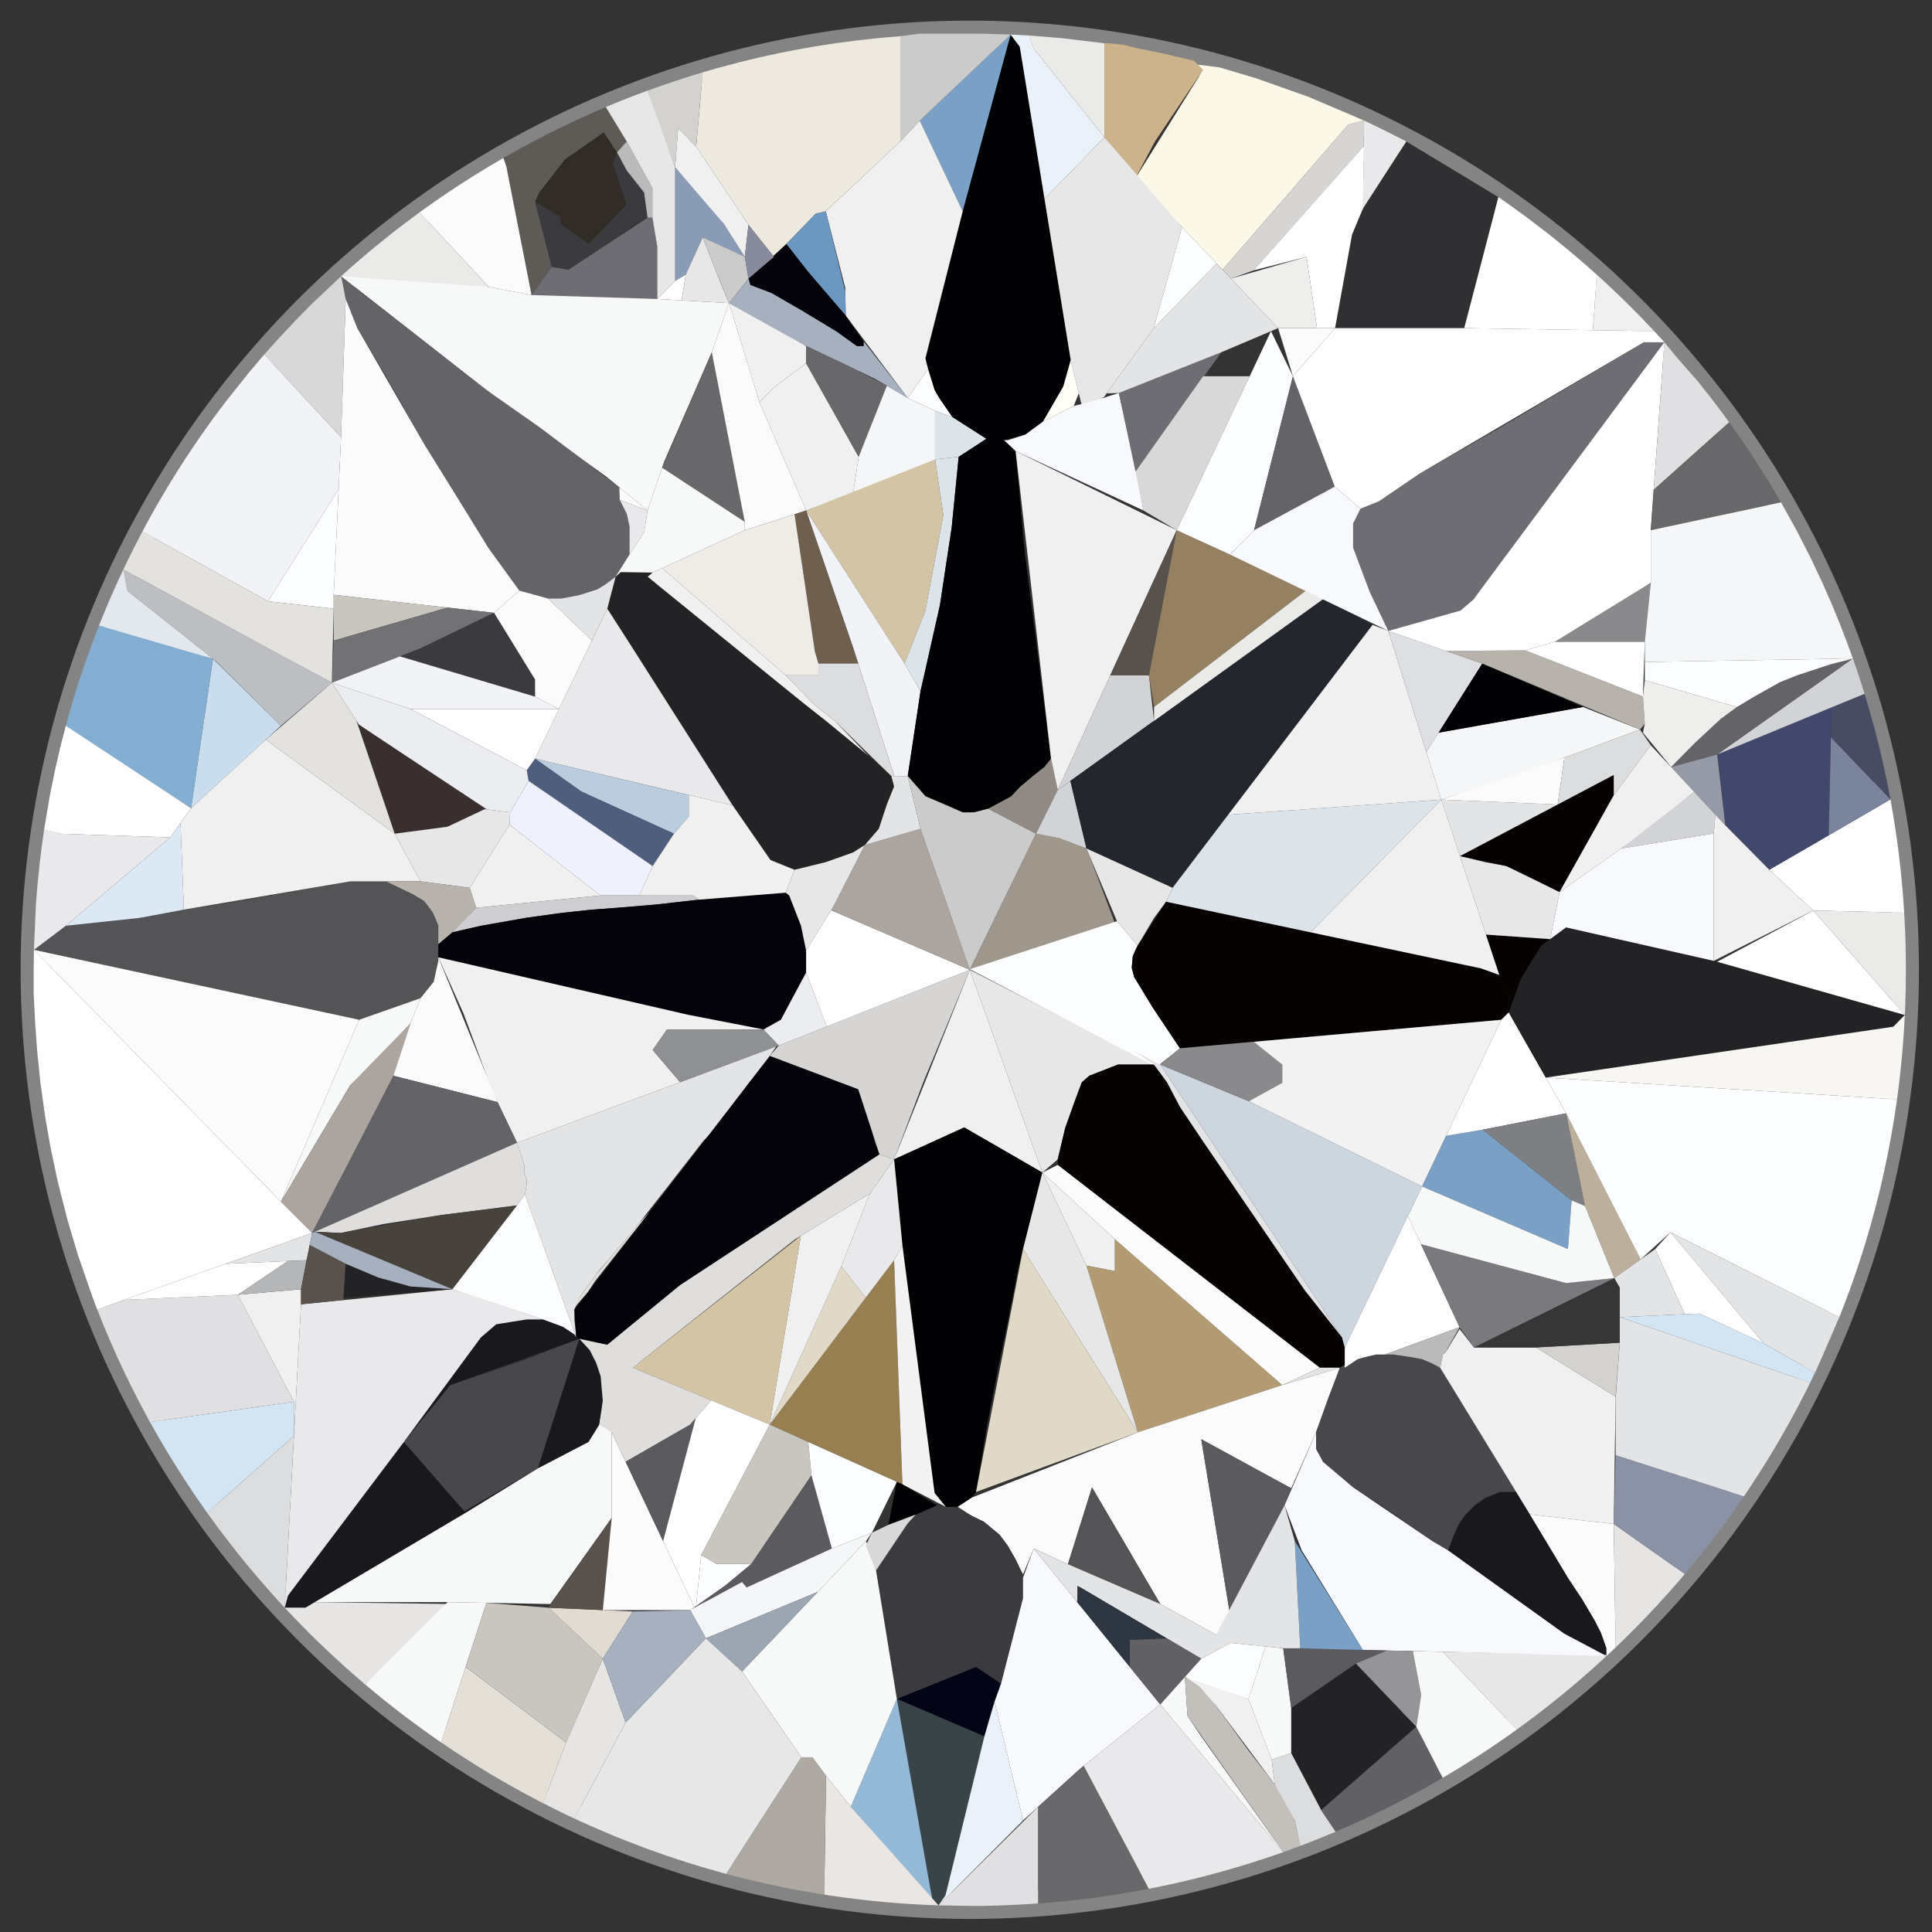 <svg id="Layer_2" data-name="Layer 2" xmlns="http://www.w3.org/2000/svg" viewBox="0 0 74 74"><rect x="0" y="0" width="74" height="74" fill="#333333" stroke="none"/><title>hatch_brilliance_round_diamond_m</title><circle cx="37.145" cy="37.145" r="35.855" style="fill:none;stroke:#848484;stroke-miterlimit:10"/><polygon points="53.175 24.165 55.941 23.385 56.438 22.959 57.36 21.753 60.268 17.852 63.749 13.108 63.389 13.108 62.963 13.108 57.36 16.434 54.381 18.136 52.82 19.2 52.111 19.483 51.827 20.051 51.827 20.973 52.466 22.675 53.175 24.165" style="fill:#6d6d73"/><polygon points="53.863 5.418 52.2 7.993 51.827 8.738 51.402 11.238 51.136 12.568 56.083 12.568 57.392 7.55 53.863 5.418" style="fill:#303033"/><polygon points="35.443 13.791 38.475 1.716 38.71 1.324 39.06 1.787 41.011 13.791 40.727 14.802 40.372 15.511 39.947 16.15 39.273 16.646 38.457 16.859 37.854 16.859 37.003 16.327 36.471 15.972 36.046 15.37 35.797 14.944 35.62 14.376 35.443 13.791" style="fill:#010003"/><polygon points="42.301 1.658 42.301 5.262 43.493 6.822 44.238 5.418 46.082 2.673 45.734 2.326 45.089 2.177 44.486 2.035 43.954 1.928 43.6 1.857 43.032 1.716 42.465 1.658 42.301 1.658" style="fill:#cdb38c"/><polygon points="45.887 2.478 46.082 2.673 43.493 6.822 46.827 10.334 51.65 4.766 52.237 4.612 50.122 3.711 48.113 2.999 46.707 2.58 45.887 2.478" style="fill:#fbf8e8"/><polygon points="42.301 5.262 45.274 8.698 44.191 12.568 42.301 15.192 41.755 15.547 41.436 15.547 41.011 13.791 40.006 7.61 42.301 5.262" style="fill:#e7e7e8"/><polygon points="38.71 1.324 39.06 1.787 40.006 7.61 42.301 5.262 39.592 1.857 39.419 1.361 38.71 1.324" style="fill:#eaf1f8"/><polygon points="39.419 1.361 40.692 1.464 42.301 1.658 42.301 5.262 39.892 2.234 39.592 1.857 39.419 1.361" style="fill:#eaeae8"/><polygon points="38.71 1.324 35.23 4.624 36.873 8.094 38.71 1.324" style="fill:#7aa0c6"/><polygon points="35.23 4.624 38.71 1.324 37.677 1.29 36.436 1.29 35.23 1.29 34.484 1.387 34.484 5.418 35.23 4.624" style="fill:#cbcbcb"/><polygon points="35.23 4.624 34.484 5.418 31.63 8.094 32.375 11.025 32.393 12.089 34.769 15.245 35.547 14.136 35.443 13.72 36.873 8.094 35.23 4.624" style="fill:#f0f0f1"/><polygon points="34.484 5.418 31.63 8.094 31.24 8.188 29.644 9.837 28.669 8.613 26.665 5.617 26.916 2.77 27.48 2.608 28.368 2.372 29.108 2.194 29.863 2.03 30.46 1.912 31.163 1.787 31.987 1.658 32.85 1.545 33.721 1.451 34.484 1.387 34.484 5.418" style="fill:#ede9df"/><polygon points="26.916 2.77 26.269 2.969 25.413 3.254 24.803 3.471 25.229 4.709 25.86 6.406 25.973 4.907 26.665 5.617 26.916 2.77" style="fill:#d4d2cf"/><polygon points="25.86 6.406 25.86 10.759 26.266 10.52 26.916 9.091 28.075 9.642 28.527 9.837 27.729 8.582 26.916 7.61 25.86 6.406" style="fill:#8a9cb5"/><polygon points="25.86 6.406 25.973 4.907 26.665 5.617 28.669 8.613 28.527 9.837 27.729 8.582 25.86 6.406" style="fill:#f0f0f1"/><polygon points="30.12 9.346 31.24 8.188 31.63 8.094 32.378 11.185 32.393 12.089 30.947 10.405 30.12 9.346" style="fill:#6c97c1"/><polygon points="30.947 10.405 30.12 9.346 28.669 10.67 28.74 10.919 29.538 11.22 30.708 11.894 32.056 12.71 32.818 13.259 33.084 13.259 33.084 13.082 32.393 12.089 30.947 10.405" style="fill:#04030a"/><polygon points="23.127 5.067 21.638 6.104 20.654 7.372 20.494 7.727 21.452 8.312 21.505 8.817 22.542 9.346 24.005 7.833 23.473 6.264 23.633 5.838 23.127 5.067" style="fill:#312c25"/><polygon points="20.494 7.727 21.133 10.227 21.771 10.334 22.595 9.837 23.633 9.091 24.324 8.582 24.803 8.339 24.67 7.372 24.005 6.53 23.633 5.838 23.473 6.264 24.005 7.833 22.542 9.346 21.48 8.582 21.452 8.312 20.494 7.727" style="fill:#3b3b3f"/><polygon points="20.361 11.302 19.377 6.29 19.281 6.05 19.654 5.838 20.064 5.612 20.23 5.523 20.494 5.383 20.99 5.127 21.298 4.973 21.662 4.796 22.027 4.624 22.368 4.467 22.879 4.24 23.204 4.101 23.447 4.101 23.899 4.907 24.005 5.418 23.633 5.838 23.127 5.067 21.638 6.104 20.654 7.372 20.494 7.727 21.133 10.227 20.361 11.302" style="fill:#5e5a56"/><polygon points="24.803 8.339 24.67 7.372 24.005 6.53 23.633 5.838 24.005 5.418 24.989 7.206 24.989 8.339 24.803 8.339" style="fill:#bababb"/><polygon points="20.361 11.302 21.133 10.227 21.771 10.334 24.803 8.339 24.989 8.339 25.176 9.456 25.176 11.451 22.356 11.451 20.361 11.302" style="fill:#6d6d73"/><polygon points="23.204 4.101 23.508 3.974 23.703 3.895 23.891 3.819 24.044 3.759 24.21 3.694 24.399 3.622 24.803 3.471 25.86 6.406 25.86 10.759 25.176 11.451 25.176 9.456 24.989 8.339 24.989 7.206 24.005 5.418 23.204 4.101" style="fill:#e7e7e8"/><polygon points="19.281 6.05 18.758 6.358 18.063 6.784 17.408 7.206 16.848 7.584 16.355 7.929 16.067 8.137 18.721 10.99 20.361 11.302 19.4 6.406 19.281 6.05" style="fill:#fbfbfb"/><polygon points="16.067 8.137 15.605 8.479 15.273 8.732 14.934 8.996 14.606 9.259 14.271 9.533 13.972 9.784 13.742 9.98 13.505 10.186 13.299 10.369 13.166 10.488 13.063 10.581 13.561 10.99 18.721 10.99 16.067 8.137" style="fill:#eaeae8"/><polygon points="13.063 10.581 18.721 10.99 20.361 11.302 25.176 11.451 27.924 11.61 27.264 13.49 25.442 17.675 24.803 19.554 23.204 18.242 19.022 15.245 13.063 10.581" style="fill:#f7f8f8"/><polygon points="13.063 10.581 13.242 11.451 13.685 12.568 14.802 14.447 16.274 17.054 17.781 19.483 18.721 21.009 19.281 22.09 19.891 22.622 20.494 22.799 20.991 22.924 21.505 22.924 22.161 22.799 22.569 22.658 22.888 22.569 23.204 22.374 23.58 22.09 23.775 21.913 24.005 21.558 24.112 21.239 24.112 20.689 24.112 20.157 24.005 19.679 23.739 19.147 23.718 18.664 20.689 16.38 18.587 14.905 13.063 10.581" style="fill:#636368"/><polygon points="13.063 10.581 11.979 11.606 11.435 12.154 10.675 12.96 10.123 13.577 13.063 16.752 13.242 11.451 13.063 10.581" style="fill:#d8d8d8"/><polygon points="25.86 10.759 25.176 11.451 26.106 11.505 26.266 10.52 25.86 10.759" style="fill:#fff"/><polygon points="26.106 11.505 26.266 10.52 26.916 9.091 27.569 10.759 27.924 11.61 26.106 11.505" style="fill:#e7e7e8"/><polygon points="27.924 11.61 28.669 10.67 28.527 9.837 26.916 9.091 27.409 10.351 27.924 11.61" style="fill:#cbcbcb"/><polygon points="28.669 8.613 28.527 9.837 28.669 10.67 29.644 9.837 28.669 8.613" style="fill:#888b9c"/><polygon points="27.264 13.49 25.361 17.913 28.527 19.989 27.792 15.653 27.264 13.49" style="fill:#686769"/><polygon points="24.112 21.239 24.67 20.388 24.803 19.554 23.739 19.147 24.005 19.679 24.112 20.157 24.112 20.689 24.112 21.239" style="fill:#e9e9eb"/><polygon points="28.669 10.67 27.924 11.61 30.575 13.108 32.57 14.057 33.528 14.518 34.769 15.245 33.084 13.082 33.084 13.259 32.818 13.259 32.056 12.71 30.708 11.894 29.538 11.22 28.74 10.919 28.669 10.67" style="fill:#a6b0bf"/><polygon points="27.924 11.61 30.877 13.259 30.877 13.915 29.644 14.838 29.086 15.405 27.924 11.61" style="fill:#f0f0f1"/><polygon points="30.877 13.915 29.644 14.838 29.086 15.405 30.877 19.554 32.676 18.916 32.889 17.497 30.877 13.915" style="fill:#f0f0f1"/><polygon points="30.877 13.259 30.877 13.915 32.889 17.497 33.968 14.776 32.57 14.057 30.877 13.259" style="fill:#686769"/><polygon points="25.361 17.913 24.803 19.554 24.67 20.388 24.112 21.239 23.58 22.09 24.989 21.931 28.527 20.308 28.527 19.989 25.361 17.913" style="fill:#f7f8f8"/><polygon points="27.924 11.61 27.264 13.49 28.527 19.989 28.527 20.308 30.877 19.554 29.086 15.405 27.924 11.61" style="fill:#fbfbfb"/><polygon points="34.769 15.245 33.968 14.776 32.889 17.497 32.676 18.916 35.815 17.728 35.815 15.733 34.769 15.245" style="fill:#f4f6f7"/><polygon points="30.877 19.554 34.645 25.415 35.443 23.393 36.134 19.723 35.815 17.595 30.877 19.554" style="fill:#d2c4a5"/><polygon points="30.877 19.554 34.645 25.415 35.257 26.479 34.769 29.724 34.252 29.724 32.676 24.803 30.877 19.554" style="fill:#f2f3f6"/><polygon points="30.877 19.554 30.433 19.697 31.213 24.963 31.346 25.415 32.872 25.415 30.877 19.554" style="fill:#6f5f4f"/><polygon points="30.433 19.697 28.527 20.308 25.361 21.76 30.096 25.867 31.346 25.867 31.346 25.415 31.213 24.963 30.433 19.697" style="fill:#efece7"/><polygon points="25.361 21.76 24.989 21.931 24.803 22.09 26.346 23.42 29.4 25.867 31.652 27.623 33.262 28.953 31.985 27.623 31.213 27.011 30.096 25.867 25.361 21.76" style="fill:#f0f0f1"/><polygon points="24.803 22.09 24.989 21.931 23.775 21.913 23.58 22.09 23.26 23.314 24.112 24.639 27.596 30.176 29.511 32.942 30.433 33.315 31.63 33.022 32.676 32.65 33.262 32.277 33.661 31.745 33.968 30.814 34.246 30.123 34.139 29.724 33.262 28.953 24.803 22.09" style="fill:#232225"/><polygon points="34.252 29.724 34.139 29.724 31.985 27.623 31.213 27.011 30.096 25.867 31.346 25.867 31.346 25.415 32.872 25.415 34.252 29.724" style="fill:#dcddde"/><polygon points="23.26 23.314 20.494 29.059 28.061 30.847 24.112 24.639 23.26 23.314" style="fill:#e9e9eb"/><polygon points="20.494 29.059 22.267 30.318 25.814 31.932 26.381 31.275 26.381 30.45 20.494 29.059" style="fill:#baccdd"/><polygon points="20.494 29.059 20.175 29.502 20.246 29.91 23.934 32.481 24.998 33.173 25.814 31.932 22.267 30.318 20.494 29.059" style="fill:#505e7e"/><polygon points="34.645 25.415 35.257 26.479 36.001 23.181 36.453 20.193 36.719 17.497 35.815 17.595 36.134 19.723 35.443 23.393 34.645 25.415" style="fill:#dce4ea"/><polygon points="35.815 17.595 36.719 17.497 37.571 16.983 37.854 16.859 36.471 15.972 35.815 15.733 35.815 17.595" style="fill:#dce4ea"/><polygon points="35.547 14.136 34.769 15.245 35.815 15.733 36.471 15.972 35.973 15.245 35.797 14.944 35.547 14.136" style="fill:#fcfdfe"/><polygon points="37.854 16.752 36.719 17.497 36.453 20.193 36.001 23.181 35.257 26.479 34.769 29.724 35.443 30.495 35.815 30.655 36.312 30.847 36.873 31.116 37.305 31.116 37.854 30.974 38.395 30.735 38.741 30.495 39.06 30.15 39.565 29.724 40.006 29.378 40.257 29.059 39.246 21.133 38.9 17.276 38.608 16.859 38.342 16.846 37.854 16.752" style="fill:#010003"/><polygon points="23.58 22.09 23.26 23.314 22.672 24.536 20.991 22.924 21.505 22.924 22.161 22.799 22.888 22.569 23.204 22.374 23.58 22.09" style="fill:#e3e4e5"/><polygon points="13.242 11.451 13.063 16.752 12.781 22.782 18.925 23.473 19.891 22.622 18.721 21.009 17.781 19.483 16.274 17.054 13.685 12.568 13.242 11.451" style="fill:#fbfbfb"/><polygon points="23.739 19.147 24.803 19.554 23.718 18.664 23.739 19.147" style="fill:#fbfbfb"/><polygon points="13.063 16.752 10.123 13.577 9.55 14.25 8.644 15.387 8.415 15.69 8.147 16.053 7.849 16.468 7.65 16.752 7.339 17.209 7.076 17.607 6.836 17.98 6.62 18.326 6.34 18.786 6.068 19.25 5.806 19.711 5.62 20.05 5.454 20.359 10.263 23.03 12.97 18.737 13.063 16.752" style="fill:#f2f3f6"/><polygon points="10.263 23.03 12.781 23.314 12.781 22.782 12.97 18.737 10.263 23.03" style="fill:#fcfdfe"/><polygon points="12.781 22.782 12.781 23.314 12.781 24.536 17.14 23.272 12.781 22.782" style="fill:#c9c5bf"/><polygon points="12.781 24.536 12.71 26.151 16.097 24.839 18.925 23.473 17.14 23.272 12.781 24.536" style="fill:#727274"/><polygon points="10.263 23.03 5.454 20.359 5.299 20.655 5.109 21.025 4.959 21.327 4.82 21.613 4.725 21.812 10.635 25.034 12.71 26.151 12.781 23.314 10.263 23.03" style="fill:#e4e2df"/><polygon points="18.925 23.473 16.097 24.839 15.317 25.141 20.494 26.683 20.494 26.027 18.925 23.473" style="fill:#3b3b3f"/><polygon points="19.891 22.622 18.925 23.473 20.494 26.027 20.494 26.683 21.409 27.158 22.672 24.536 20.991 22.924 19.891 22.622" style="fill:#fbfbfb"/><polygon points="21.409 27.158 20.494 26.683 15.317 25.141 12.71 26.151 15.724 27.158 21.409 27.158" style="fill:#f2f3f6"/><polygon points="21.409 27.158 15.724 27.158 20.175 29.502 20.494 29.059 21.409 27.158" style="fill:#fff"/><polygon points="12.71 26.151 13.756 27.765 18.567 30.992 19.537 31.116 20.246 29.91 20.175 29.502 15.724 27.158 12.71 26.151" style="fill:#ebedf0"/><polygon points="12.71 26.151 4.725 21.812 4.872 22.622 8.241 25.3 10.759 27.8 12.71 26.151" style="fill:#bcbec2"/><polygon points="4.872 22.622 4.725 21.812 4.594 22.09 4.428 22.454 4.283 22.782 4.127 23.144 3.989 23.473 3.863 23.782 3.792 23.96 5.954 24.712 8.159 25.234 4.872 22.622" style="fill:#e3e8ee"/><polygon points="8.159 25.234 7.319 30.956 2.921 28.095 2.52 27.8 2.649 27.332 2.791 26.846 2.928 26.401 3.03 26.081 3.169 25.66 3.316 25.234 3.439 24.89 3.57 24.536 3.708 24.174 3.792 23.96 8.159 25.234" style="fill:#83add1"/><polygon points="8.159 25.234 7.319 30.956 10.759 27.8 8.159 25.234" style="fill:#c9ddee"/><polygon points="1.298 36.382 1.751 35.992 2.07 35.744 2.52 35.46 5.339 35.159 6.308 34.946 7.922 34.716 9.199 34.503 10.6 34.255 12.036 34.006 13.419 33.758 14.146 33.758 14.784 33.758 15.317 34.024 15.817 34.255 16.238 34.503 16.575 34.946 16.788 35.443 16.788 35.939 16.788 36.666 16.788 37.145 16.611 37.606 16.309 38.067 15.919 38.386 15.317 38.67 14.642 38.971 14.217 39.06 13.437 39.06 11.628 38.723 9.34 38.209 6.858 37.659 4.535 37.145 2.62 36.702 1.911 36.524 1.298 36.382" style="fill:#545457"/><polygon points="1.298 36.382 2.52 35.46 6.521 32.074 2.301 31.932 1.69 31.774 1.598 32.424 1.512 33.133 1.419 34.078 1.378 34.611 1.298 36.382" style="fill:#e9e9eb"/><polygon points="2.52 27.8 7.319 30.956 6.521 32.074 2.301 31.932 1.69 31.774 1.906 30.495 2.107 29.502 2.306 28.633 2.52 27.8" style="fill:#fff"/><polygon points="6.521 32.074 2.52 35.46 5.339 35.159 7.041 34.841 6.915 31.522 6.521 32.074" style="fill:#dce9f4"/><polygon points="6.915 31.522 7.041 34.841 13.419 33.758 14.784 33.758 16.105 33.758 15.121 31.932 10.181 28.33 7.319 30.956 6.915 31.522" style="fill:#f0f0f1"/><polygon points="10.181 28.33 15.121 31.932 13.654 27.608 12.71 26.151 10.181 28.33" style="fill:#e4e2df"/><polygon points="13.756 27.765 15.121 31.932 17.14 31.666 18.649 31.002 13.756 27.765" style="fill:#392f2f"/><polygon points="15.121 31.932 16.105 33.758 17.994 34.006 19.519 31.586 19.537 31.116 18.567 30.992 17.14 31.666 15.121 31.932" style="fill:#e7e7e8"/><polygon points="16.105 33.758 14.784 33.758 15.817 34.255 16.238 34.503 16.575 34.946 16.788 35.443 16.788 36.17 17.329 35.709 17.586 35.46 18.242 34.769 17.994 34.006 16.105 33.758" style="fill:#b7b2ac"/><polygon points="13.756 39.06 10.759 46.029 13.419 41.56 14.784 40.257 15.724 39.193 16.105 38.234 13.756 39.06" style="fill:#f7f8f8"/><polygon points="19.519 31.586 22.994 34.299 18.242 34.769 17.994 34.006 19.519 31.586" style="fill:#f0f0f1"/><polygon points="20.246 29.91 19.537 31.116 19.519 31.586 22.994 34.299 24.484 34.299 24.998 33.173 20.246 29.91" style="fill:#eff2fc"/><polygon points="17.329 35.709 18.42 35.46 20.175 35.15 21.532 34.964 22.672 34.841 23.659 34.769 25.122 34.645 26.772 34.459 26.559 34.299 24.484 34.299 22.994 34.299 21.409 34.456 18.242 34.769 17.329 35.709" style="fill:#ceced0"/><polygon points="26.772 34.459 25.122 34.645 23.659 34.769 22.672 34.841 21.532 34.964 20.175 35.15 18.42 35.46 17.329 35.709 16.788 36.17 16.788 36.666 17.059 37.145 17.595 37.358 18.366 37.571 19.085 37.73 20.175 37.916 21.409 38.103 22.463 38.234 24.404 38.528 26.381 38.874 28.181 39.22 29.245 39.432 29.91 39.06 30.336 38.234 30.602 37.757 30.877 37.251 30.877 36.945 30.877 36.409 30.681 35.46 30.442 34.841 30.229 34.299 30.096 34.192 28.181 34.299 26.772 34.459" style="fill:#04030a"/><polygon points="16.788 36.666 17.754 38.821 18.872 41.826 19.803 43.768 26.053 41.454 24.998 40.217 25.548 39.432 29.245 39.432 26.381 38.874 16.788 36.666" style="fill:#f0f0f1"/><polygon points="26.053 41.454 29.83 40.044 29.245 39.432 25.548 39.432 24.998 40.217 26.053 41.454" style="fill:#8f9093"/><polygon points="15.724 39.193 15.121 41.108 13.756 43.768 11.956 47.226 10.759 46.029 13.419 41.56 15.724 39.193" style="fill:#aba49f"/><polygon points="13.756 39.06 1.298 36.382 10.759 46.029 13.756 39.06" style="fill:#fbfbfb"/><polygon points="16.788 36.666 19.057 42.214 15.071 41.205 15.724 39.193 16.105 38.234 16.611 37.606 16.788 36.812 16.788 36.666" style="fill:#fbfbfb"/><polygon points="10.759 46.029 1.298 36.382 1.29 37.145 1.29 38.076 1.348 39.193 1.42 40.217 1.546 41.454 1.723 42.734 1.925 43.897 2.204 45.223 2.579 46.705 2.985 48.071 3.564 49.738 3.724 50.157 11.956 47.226 10.759 46.029" style="fill:#fff"/><polygon points="19.803 43.768 19.057 42.214 15.071 41.205 11.956 47.226 19.803 43.768" style="fill:#636368"/><polygon points="19.803 43.768 19.962 44.215 20.086 44.646 20.086 44.947 20.175 45.16 20.175 45.373 20.104 45.745 19.803 46.171 16.983 46.525 14.696 46.88 13.047 47.226 12.061 47.18 19.803 43.768" style="fill:#dfdedc"/><path d="M26.053,41.454l-6.251,2.314.16.448.124.43v.301l.089.213v.213l-.071.372,1.968,5.479-.071-.674v-.394l.213-.493.714-.975,1.255-1.463,1.454-1.853L26.91,43.738l.039-.05.466-.479.403-.55c.408-.532.887-1.206.887-1.206l.541-.514.239-.496.246-.362Z" style="fill:#e3e4e5"/><polygon points="29.485 40.443 30.433 40.709 31.652 41.205 32.872 41.72 33.262 42.731 33.505 43.768 33.687 44.215 26.053 49.221 23.26 51.508 22.672 51.508 22.072 51.225 22.001 50.157 28.704 41.454 29.485 40.443" style="fill:#04030a"/><polygon points="29.485 40.443 29.83 40.044 37.145 37.145 35.363 41.454 34.246 44.406 33.687 44.215 32.872 41.72 29.485 40.443" style="fill:#d6d5d3"/><polygon points="26.381 30.45 26.381 31.275 25.814 31.932 24.998 33.173 24.484 34.299 26.559 34.299 26.772 34.459 30.096 34.192 30.433 33.315 29.511 32.942 28.061 30.847 26.381 30.45" style="fill:#f0f0f1"/><polygon points="29.245 39.432 29.83 40.044 31.665 39.317 30.877 37.251 29.91 39.06 29.245 39.432" style="fill:#ebedf0"/><polygon points="30.433 33.315 30.096 34.192 30.229 34.299 30.681 35.46 30.877 36.409 31.949 34.68 33.128 32.363 32.676 32.65 31.63 33.022 30.433 33.315" style="fill:#e7e7e8"/><polygon points="30.877 37.251 31.665 39.317 37.145 37.145 31.835 34.864 30.877 36.409 30.877 37.251" style="fill:#fff"/><polygon points="31.835 34.864 37.145 37.145 35.257 31.745 33.128 32.363 31.835 34.864" style="fill:#aba49f"/><polygon points="33.128 32.363 35.257 31.745 34.769 29.724 34.139 29.724 34.246 30.123 33.968 30.814 33.661 31.745 33.128 32.363" style="fill:#e3e4e5"/><polygon points="35.257 31.745 37.145 37.145 39.681 31.932 37.854 30.974 37.305 31.116 36.873 31.116 35.443 30.495 34.769 29.724 35.257 31.745" style="fill:#cbcbcb"/><polygon points="37.145 37.145 42.704 35.363 41.88 33.177 41.614 32.499 40.576 32.105 39.681 31.932 37.145 37.145" style="fill:#9f978c"/><polygon points="37.145 37.145 34.246 44.406 36.932 43.183 39.925 44.912 37.145 37.145" style="fill:#f0f0f1"/><polygon points="37.145 37.145 39.925 44.912 40.514 44.406 40.798 43.21 41.153 42.214 41.436 41.454 41.72 41.205 42.819 40.776 44.202 40.776 37.145 37.145" style="fill:#e7e7e8"/><polygon points="37.145 37.122 44.301 40.869 45.195 40.153 44.144 38.577 43.442 37.424 43.348 37.066 43.388 36.628 43.496 36.363 43.577 36.216 42.782 35.283 37.145 37.122" style="fill:#fcfdfe"/><polygon points="36.932 43.183 34.246 44.406 34.769 49.806 35.257 54.31 35.797 57.183 36.223 57.715 36.684 57.715 37.225 57.36 37.384 57.147 37.819 54.523 38.209 52.501 38.635 50.449 39.025 48.458 39.344 47.226 39.681 45.976 39.925 44.912 36.932 43.183" style="fill:#010003"/><polygon points="41.436 41.454 41.153 42.214 40.798 43.21 40.514 44.406 40.514 44.619 44.805 47.997 47.226 49.833 48.423 50.737 49.513 51.615 50.551 52.386 50.896 52.386 51.322 52.386 51.508 52.386 51.508 52.067 51.508 51.615 51.402 51.225 49.966 49.407 48.636 47.465 47.465 45.763 46.641 44.539 45.843 43.369 45.204 42.411 44.699 41.454 44.202 40.776 43.343 40.776 42.819 40.776 41.72 41.205 41.436 41.454" style="fill:#060202"/><polygon points="43.356 40.217 44.202 40.776 44.699 41.454 45.204 42.411 46.115 43.768 49.236 48.342 49.966 49.407 51.402 51.225 44.442 40.776 43.356 40.217" style="fill:#e3e4e5"/><polygon points="44.442 40.776 51.402 51.225 51.508 51.615 54.47 45.444 47.838 42.181 44.442 40.776" style="fill:#cdd6de"/><polygon points="40.257 29.059 40.006 29.378 39.565 29.724 39.06 30.15 38.741 30.495 37.854 30.974 39.681 31.932 40.514 30.256 40.257 29.059" style="fill:#918a85"/><polygon points="38.9 17.276 40.257 29.059 40.514 30.256 45.071 20.308 38.9 17.276" style="fill:#f0f0f1"/><polygon points="42.525 25.867 40.514 30.256 44.202 27.614 44.007 25.867 42.525 25.867" style="fill:#d2d3d6"/><polygon points="39.681 31.932 40.576 32.105 41.614 32.499 40.997 29.91 40.514 30.256 39.681 31.932" style="fill:#d2d3d6"/><polygon points="40.997 29.91 41.614 32.499 44.912 34.006 52.572 23.934 50.71 22.924 40.997 29.91" style="fill:#24262e"/><polygon points="45.071 20.308 42.525 25.867 44.007 25.867 45.071 20.308" style="fill:#59514b"/><polygon points="45.071 20.308 44.007 25.867 44.202 27.08 50.019 22.622 47.379 21.363 45.071 20.308" style="fill:#958162"/><polygon points="44.202 27.08 44.202 27.614 50.71 22.924 50.019 22.622 44.202 27.08" style="fill:#eaeae8"/><polygon points="41.614 32.499 42.782 35.283 43.577 36.216 44.202 35.159 44.664 34.538 44.912 34.006 41.614 32.499" style="fill:#e7e7e8"/><polygon points="44.664 34.538 43.577 36.216 43.388 36.628 43.348 37.066 43.442 37.424 44.144 38.577 45.195 40.153 57.502 39.06 57.788 38.776 57.788 38.422 57.788 38.076 57.608 37.677 57.431 37.345 56.722 37.09 44.664 34.538" style="fill:#060202"/><polygon points="44.664 34.538 44.912 34.006 47.043 31.205 55.205 30.628 50.193 35.709 44.664 34.538" style="fill:#dce4ea"/><polygon points="53.175 24.165 52.572 23.934 47.043 31.205 55.205 30.628 53.175 24.165" style="fill:#f0f0f1"/><polygon points="55.205 30.628 50.193 35.709 56.722 37.09 57.431 37.345 55.205 30.628" style="fill:#f0f0f1"/><polygon points="44.442 40.776 47.838 42.181 48.848 41.72 49.114 41.478 49.114 40.776 48.636 40.337 48.023 39.902 45.195 40.153 44.442 40.776" style="fill:#8a8a8d"/><polygon points="47.838 42.181 54.47 45.444 57.502 39.06 48.023 39.902 49.114 40.776 49.114 41.478 47.838 42.181" style="fill:#f2f2f2"/><polygon points="39.925 44.912 41.614 48.476 42.704 48.689 42.704 47.465 39.925 44.912" style="fill:#f0f0f1"/><polygon points="41.614 48.476 43.582 54.86 49.114 53.051 42.704 47.465 42.704 48.689 41.614 48.476" style="fill:#b29a72"/><polygon points="49.114 53.051 42.704 47.465 39.925 44.912 40.514 44.619 50.551 52.386 49.114 53.051" style="fill:#fbfbfb"/><polygon points="39.925 44.912 39.184 47.842 43.582 54.86 41.614 48.476 39.925 44.912" style="fill:#e7e7e8"/><polygon points="39.184 47.842 37.384 57.147 43.582 54.86 39.184 47.842" style="fill:#e0d9c8"/><polygon points="36.684 57.715 37.085 57.998 37.677 58.282 38.28 58.779 38.599 59.204 38.883 59.701 39.184 60.304 39.592 59.311 40.904 59.913 41.826 56.97 44.442 61.438 47.146 62.928 47.146 62.041 46.011 55.126 49.456 57.005 50.409 54.86 50.87 53.565 51.322 52.386 49.114 53.051 43.582 54.86 37.225 57.36 36.684 57.715" style="fill:#fbfbfb"/><polygon points="41.826 56.97 40.904 59.913 44.442 61.438 41.826 56.97" style="fill:#545457"/><polygon points="46.011 55.126 47.146 62.041 47.146 62.928 49.456 57.005 46.011 55.126" style="fill:#5b5b5f"/><polygon points="54.47 45.444 60.055 47.842 60.197 45.976 56.793 43.269 55.391 43.505 54.47 45.444" style="fill:#7aa0c6"/><polygon points="57.502 39.06 55.391 43.505 56.793 43.269 59.984 42.642 57.788 38.776 57.502 39.06" style="fill:#fff"/><polygon points="57.788 38.776 59.207 41.273 64.329 40.603 72.521 39.326 72.959 38.878 72.681 38.581 70.234 37.863 66.856 37.118 64.089 36.4 61.35 35.709 59.984 35.522 59.036 36.216 58.264 37.464 57.788 38.776" style="fill:#232225"/><polygon points="56.793 43.269 60.197 45.976 60.711 46.195 59.984 42.642 56.793 43.269" style="fill:#7e7f83"/><polygon points="60.711 46.195 61.829 48.955 62.839 48.237 59.984 42.642 60.711 46.195" style="fill:#bcaf9b"/><polygon points="59.207 41.273 59.984 42.642 62.839 48.237 63.983 47.199 70.451 50.449 70.67 49.886 70.816 49.495 70.949 49.128 71.114 48.651 71.246 48.252 71.352 47.921 71.473 47.53 71.614 47.049 71.698 46.754 71.848 46.195 71.949 45.798 72.052 45.371 72.13 45.032 72.227 44.583 72.288 44.291 72.365 43.895 72.438 43.505 72.479 43.269 72.534 42.94 72.581 42.642 72.649 42.184 72.659 42.109 59.207 41.273" style="fill:#fcfdfe"/><polygon points="72.659 42.109 72.7 41.806 72.733 41.545 72.765 41.273 72.801 40.941 72.834 40.618 72.869 40.228 72.895 39.911 72.927 39.451 72.944 39.166 72.959 38.878 72.521 39.326 59.207 41.273 72.659 42.109" style="fill:#f7f6f3"/><polygon points="65.771 36.837 69.453 34.875 72.959 38.878 65.771 36.837" style="fill:#fff"/><polygon points="72.959 38.878 72.969 38.648 72.979 38.398 72.986 38.142 72.993 37.87 73 37.145 72.995 36.56 72.986 36.121 72.973 35.729 72.951 35.263 72.934 34.957 69.453 34.875 72.959 38.878" style="fill:#eaeae8"/><polygon points="69.453 34.875 72.934 34.957 72.919 34.724 72.905 34.517 72.892 34.338 72.881 34.198 72.865 34.012 72.851 33.86 72.83 33.627 72.817 33.501 72.795 33.288 72.771 33.074 72.748 32.868 72.72 32.643 72.7 32.482 72.67 32.258 72.649 32.105 72.627 31.951 72.598 31.758 72.572 31.591 72.547 31.433 72.508 31.193 72.486 31.062 72.461 30.92 72.428 30.731 72.408 30.622 67.767 33.315 69.453 34.875" style="fill:#fff"/><polygon points="65.771 28.899 66.083 31.612 67.767 33.315 70.045 31.993 70.154 27.08 65.771 28.899" style="fill:#42486b"/><polygon points="70.045 31.993 72.408 30.622 70.128 28.234 70.045 31.993" style="fill:#7a849c"/><polygon points="70.154 27.08 70.128 28.234 72.408 30.622 72.362 30.376 72.3 30.058 72.234 29.736 72.149 29.346 72.062 28.964 71.985 28.638 71.9 28.297 71.826 28.009 71.724 27.632 71.67 27.436 71.583 27.133 71.543 26.996 71.495 26.834 71.416 26.573 70.154 27.08" style="fill:#474c63"/><polygon points="71.416 26.573 71.354 26.376 71.268 26.105 71.206 25.915 71.14 25.716 71.064 25.493 70.97 25.222 65.771 28.899 71.416 26.573" style="fill:#d2d3d6"/><polygon points="65.771 28.899 64.01 29.378 65.659 27.702 65.911 27.53 66.257 27.25 66.829 26.891 67.521 26.492 68.172 26.133 68.997 25.801 69.453 25.668 70.128 25.442 70.97 25.222 65.771 28.899" style="fill:#636368"/><polygon points="64.01 29.378 66.083 31.612 65.771 28.899 64.01 29.378" style="fill:#959aa6"/><polygon points="57.788 38.776 57.788 38.076 57.431 37.345 56.918 35.797 59.373 35.97 59.036 36.216 58.264 37.464 57.788 38.776" style="fill:#060202"/><polygon points="55.921 32.789 56.918 33.031 57.688 33.168 58.752 33.634 59.373 33.987 59.736 34.166 59.373 35.97 56.918 35.797 55.921 32.789" style="fill:#e7e7e8"/><polygon points="55.921 32.789 61.811 29.68 61.811 30.46 59.736 34.166 57.688 33.168 55.921 32.789" style="fill:#060202"/><polygon points="53.175 24.165 54.633 28.806 56.775 25.415 53.175 24.165" style="fill:#dddfe2"/><polygon points="55.205 30.628 55.921 32.789 59.663 30.814 55.205 30.628" style="fill:#e3e4e5"/><polygon points="54.633 28.806 55.205 30.628 58.145 29.68 62.813 27.942 60.632 27.08 55.103 28.062 54.633 28.806" style="fill:#f4f6f7"/><polygon points="55.205 30.628 59.663 30.814 59.919 29.019 55.205 30.628" style="fill:#fbfbfb"/><polygon points="59.663 30.814 61.811 29.68 61.811 30.46 63.229 28.545 62.813 27.942 59.919 29.019 59.663 30.814" style="fill:#dcddde"/><polygon points="56.775 25.415 55.103 28.062 60.632 27.08 56.775 25.415" style="fill:#010003"/><polygon points="56.775 25.415 62.813 27.942 62.999 27.729 62.928 26.678 58.424 24.91 55.389 24.934 56.775 25.415" style="fill:#b7b2ac"/><polygon points="53.175 24.165 55.389 24.934 58.424 24.91 59.663 24.549 62.999 22.485 63.229 22.321 63.229 20.308 63.749 13.108 56.438 22.959 55.941 23.385 53.175 24.165" style="fill:#fff"/><polygon points="63.229 22.321 59.547 24.583 62.999 24.583 63.229 22.321" style="fill:#8a8a8d"/><polygon points="62.999 24.583 59.547 24.583 58.424 24.91 62.928 26.678 62.999 24.583" style="fill:#fff"/><polygon points="63.749 13.108 63.341 18.761 66.231 16.175 65.771 15.552 65.537 15.245 65.046 14.624 64.222 13.685 63.749 13.108" style="fill:#e0e0e2"/><polygon points="66.231 16.175 63.341 18.761 63.229 20.308 68.217 19.242 67.962 18.808 67.767 18.484 67.49 18.038 67.206 17.595 66.995 17.276 66.713 16.859 66.231 16.175" style="fill:#686769"/><polygon points="68.217 19.242 63.229 20.308 63.229 22.321 62.999 24.583 62.999 25.356 70.97 25.222 70.737 24.583 70.487 23.934 70.154 23.122 69.801 22.321 69.365 21.396 68.809 20.308 68.217 19.242" style="fill:#f4f6f7"/><polygon points="70.97 25.222 62.999 25.356 62.999 26.053 66.528 27.08 67.198 26.678 68.172 26.133 68.832 25.867 70.128 25.442 70.97 25.222" style="fill:#fcfdfe"/><polygon points="66.528 27.08 62.999 26.053 62.928 26.678 62.999 27.729 62.928 28.062 64.01 29.378 64.908 28.465 65.911 27.53 66.528 27.08" style="fill:#eeeeec"/><polygon points="63.229 28.545 61.811 30.46 59.736 34.166 62.813 31.993 64.894 30.331 63.229 28.545" style="fill:#f0f0f1"/><polygon points="64.894 30.331 62.096 32.499 65.641 31.923 65.704 31.205 64.894 30.331" style="fill:#d2d3d6"/><polygon points="65.641 31.923 62.096 32.499 59.736 34.166 59.373 35.97 59.984 35.522 65.641 36.803 65.641 31.923" style="fill:#f8f9fc"/><polygon points="65.704 31.205 65.641 31.923 65.641 36.803 69.453 34.875 67.767 33.315 66.083 31.612 65.704 31.205" style="fill:#f0f0f1"/><polyline points="70.451 50.449 63.983 47.199 67.547 51.455 69.519 52.574 69.634 52.332" style="fill:#e3e4e5"/><polygon points="49.114 53.051 51.322 52.386 50.551 52.386 49.114 53.051" style="fill:#e3e4e5"/><polygon points="51.322 52.386 50.409 54.86 50.409 55.498 50.675 55.995 51.03 56.331 51.827 56.97 52.998 57.715 54.86 59.027 55.463 59.382 55.675 58.832 55.888 58.353 56.119 58.034 56.491 57.657 56.881 57.378 57.129 57.289 57.449 57.147 57.75 57.147 58.087 57.147 55.161 52.386 54.842 52.218 54.47 52.058 53.973 51.969 53.37 51.881 53.051 51.881 52.696 51.881 52.253 51.987 52.005 52.058 51.544 52.253 51.322 52.386" style="fill:#48484c"/><polygon points="55.463 59.382 58.087 61.279 59.913 62.573 61.031 63.247 61.532 63.429 61.532 63.123 61.314 62.52 61.066 62.041 60.605 61.261 60.144 60.587 59.63 59.683 59.346 59.204 58.849 58.424 58.424 57.715 58.087 57.147 57.449 57.147 56.881 57.378 56.491 57.657 56.119 58.034 55.849 58.44 55.675 58.832 55.463 59.382" style="fill:#19191d"/><polygon points="53.924 46.581 51.508 51.615 51.508 52.386 52.005 52.058 52.253 51.987 52.696 51.881 53.051 51.881 55.906 50.834 53.924 46.581" style="fill:#fff"/><polygon points="53.051 51.881 53.37 51.881 53.973 51.969 54.47 52.058 54.842 52.218 55.161 52.386 55.268 51.881 55.374 51.792 55.463 51.615 55.906 50.834 53.051 51.881" style="fill:#bababb"/><polygon points="55.161 52.386 58.598 58.004 61.811 58.371 61.882 53.494 58.832 51.61 56.456 51.61 55.906 50.905 55.374 51.792 55.268 51.881 55.161 52.386" style="fill:#f0f0f1"/><polygon points="58.598 58.004 60.051 60.424 60.605 61.261 61.066 62.041 61.314 62.52 61.532 63.123 61.532 63.429 61.723 63.251 61.882 63.1 61.811 58.371 58.598 58.004" style="fill:#fbfbfb"/><polygon points="61.811 58.371 61.882 63.1 62.008 62.979 62.13 62.861 62.265 62.73 62.365 62.631 62.485 62.512 62.617 62.379 62.703 62.292 62.841 62.151 62.913 62.077 63.044 61.941 63.173 61.806 63.257 61.716 63.392 61.572 63.513 61.442 63.596 61.352 63.723 61.212 63.824 61.1 63.905 61.01 63.999 60.903 64.104 60.784 64.235 60.634 64.33 60.524 64.433 60.404 64.532 60.288 61.811 58.371" style="fill:#e6e5e4"/><polygon points="61.811 58.371 64.532 60.288 64.616 60.188 64.689 60.101 64.772 60.001 64.872 59.879 64.986 59.74 65.062 59.646 65.167 59.516 65.241 59.423 65.371 59.258 65.471 59.13 65.583 58.985 65.675 58.865 65.771 58.738 65.851 58.631 65.958 58.489 66.045 58.371 66.155 58.221 66.231 58.116 66.311 58.004 66.409 57.867 66.515 57.717 66.635 57.545 66.721 57.42 66.794 57.314 61.882 55.737 61.811 58.371" style="fill:#8b92a6"/><polygon points="61.882 55.737 61.88 53.61 62.041 51.429 62.041 50.449 69.333 52.959 69.147 53.332 68.902 53.806 68.744 54.103 68.541 54.475 68.325 54.86 68.058 55.321 67.809 55.737 67.655 55.988 67.321 56.517 67.025 56.97 66.794 57.314 61.882 55.737" style="fill:#e3e4e5"/><polygon points="62.041 50.449 69.333 52.959 69.45 52.718 69.519 52.574 67.547 51.455 65.1 50.311 62.041 50.449" style="fill:#d3e4f3"/><polygon points="63.983 47.199 63.398 47.842 64.532 50.337 65.1 50.311 67.547 51.455 63.983 47.199" style="fill:#fff"/><polygon points="63.398 47.842 61.829 48.955 62.041 49.327 62.041 50.449 64.532 50.337 63.398 47.842" style="fill:#e3e4e5"/><polygon points="58.832 51.61 61.882 53.494 62.041 51.429 58.832 51.61" style="fill:#d4d2cf"/><polygon points="56.456 51.61 58.832 51.61 62.041 51.429 62.041 49.327 61.829 48.955 56.456 51.61" style="fill:#373636"/><polygon points="55.906 50.834 56.456 51.61 61.829 48.955 59.984 49.145 54.425 47.656 55.906 50.834" style="fill:#7a7a7e"/><polygon points="54.47 45.444 53.924 46.581 54.425 47.656 59.984 49.145 61.829 48.955 60.711 46.195 60.197 45.976 60.055 47.842 54.47 45.444" style="fill:#f7f8f8"/><polygon points="61.532 63.389 55.259 63.265 58.096 66.245 58.236 66.144 58.338 66.069 58.52 65.935 58.625 65.856 58.757 65.757 58.867 65.673 58.976 65.59 59.107 65.489 59.242 65.384 59.367 65.285 59.491 65.186 59.603 65.097 59.749 64.979 59.881 64.871 60.002 64.771 60.132 64.663 60.24 64.573 60.334 64.493 60.431 64.41 60.498 64.353 60.612 64.254 60.721 64.159 60.807 64.084 60.891 64.01 60.994 63.919 61.078 63.844 61.152 63.777 61.27 63.67 61.347 63.599 61.45 63.505 61.532 63.429 61.532 63.389" style="fill:#e7e7e8"/><polygon points="61.532 63.429 55.259 63.265 52.2 63.198 49.859 59.382 49.202 57.657 50.409 54.86 50.409 55.498 50.675 55.995 51.827 56.97 54.86 59.027 55.463 59.382 59.913 62.573 61.532 63.429" style="fill:#f8f9fc"/><polygon points="49.593 59.027 52.2 63.198 49.806 63.198 49.593 59.027" style="fill:#7aa0c6"/><polygon points="33.554 60.153 33.82 59.648 34.086 59.204 34.246 59.027 34.538 58.583 34.751 58.371 35.07 58.013 35.416 57.892 35.895 57.657 36.223 57.715 36.789 57.789 37.251 58.078 37.677 58.282 38.002 58.55 38.28 58.779 38.599 59.204 38.883 59.701 39.003 59.942 39.184 60.428 39.184 60.735 39.184 61.217 39.033 61.882 38.688 63.265 38.342 64.488 37.384 63.85 34.352 65.074 34.086 64.036 33.847 62.414 33.687 61.217 33.554 60.153" style="fill:#3b3b3f"/><polygon points="38.342 64.488 37.384 63.85 34.352 65.074 37.704 66.51 37.97 65.526 38.342 64.488" style="fill:#030415"/><polygon points="34.352 65.074 35.709 72.761 35.948 72.98 36.214 72.601 36.48 71.67 36.826 70.42 37.085 69.329 37.384 68.265 37.624 67.175 37.704 66.51 34.352 65.074" style="fill:#394448"/><polygon points="39.592 59.311 39.184 60.428 39.184 61.217 38.342 64.488 38.094 65.18 39.184 69.728 41.383 67.734 44.442 65.286 39.592 59.311" style="fill:#f8f9fc"/><polygon points="49.202 57.657 49.593 59.027 49.806 63.198 47.146 62.928 46.011 63.531 41.268 60.735 41.26 61.365 39.592 59.311 40.904 59.913 44.442 61.438 46.581 62.617 49.202 57.657" style="fill:#e3e4e5"/><polygon points="41.383 60.803 41.26 61.365 43.276 63.85 43.276 62.813 44.699 62.758 41.383 60.803" style="fill:#2e3642"/><polygon points="43.276 63.85 44.442 65.286 46.011 63.531 44.699 62.758 43.276 62.813 43.276 63.85" style="fill:#606065"/><polygon points="38.094 65.18 39.184 69.728 35.948 72.98 36.214 72.601 37.704 66.51 38.094 65.18" style="fill:#eaf1f8"/><polygon points="39.767 69.2 39.767 72.905 39.621 72.916 39.474 72.925 39.288 72.937 39.034 72.951 38.781 72.963 38.622 72.97 38.346 72.98 38.236 72.988 38.094 72.988 37.97 72.991 37.704 73 37.491 73 37.145 73 35.948 72.98 39.767 69.2" style="fill:#e0e0e2"/><polygon points="35.709 72.761 32.588 69.2 34.352 65.074 35.709 72.761" style="fill:#93b9d6"/><polygon points="35.948 72.98 35.642 72.969 35.15 72.945 34.763 72.922 34.245 72.884 33.927 72.857 33.353 72.802 32.807 72.74 32.266 72.671 31.811 72.606 31.571 72.569 31.639 68.013 32.588 69.2 35.948 72.98" style="fill:#e9e6e3"/><polygon points="31.571 72.569 31.174 72.505 30.782 72.437 30.332 72.353 29.792 72.245 29.364 72.153 28.921 72.052 28.525 71.957 28.103 71.85 27.81 71.773 30.695 67.308 31.12 67.308 31.639 68.013 31.571 72.569" style="fill:#afa9a3"/><polygon points="32.588 69.2 31.639 68.013 31.12 67.308 30.695 67.308 28.421 64.022 33.173 59.027 33.554 60.153 34.352 65.074 32.588 69.2" style="fill:#f7f8f8"/><polygon points="39.767 72.905 39.894 72.896 40.092 72.881 40.321 72.861 40.725 72.823 41.152 72.779 41.403 72.75 41.595 72.727 41.95 72.681 42.303 72.632 42.586 72.59 42.911 72.539 43.276 72.478 43.532 72.433 43.833 72.377 44.003 72.345 41.508 67.633 39.767 69.2 39.767 72.905" style="fill:#686769"/><polygon points="44.003 72.345 44.257 72.295 44.546 72.235 44.812 72.178 45.081 72.119 45.341 72.059 45.592 71.999 45.789 71.951 46.011 71.895 46.389 71.797 46.622 71.734 46.838 71.674 47.119 71.594 47.363 71.523 47.654 71.435 47.884 71.364 48.178 71.27 48.54 71.151 48.896 71.03 49.15 70.941 44.442 65.286 41.508 67.633 44.003 72.345" style="fill:#e9e9eb"/><polygon points="49.15 70.941 46.011 66.51 45.484 65.725 45.384 64.233 44.442 65.286 49.15 70.941" style="fill:#f7f8f8"/><polygon points="49.15 70.941 49.257 70.903 49.456 70.831 49.593 70.78 49.806 70.701 49.593 69.728 49.075 68.664 47.824 67.055 46.468 65.18 45.949 64.621 45.384 64.233 45.484 65.725 49.15 70.941" style="fill:#c3bfba"/><polygon points="49.456 67.148 49.456 65.419 51.934 63.717 54.248 66.138 50.604 69.329 49.456 67.148" style="fill:#232225"/><polygon points="49.806 70.701 49.977 70.635 50.134 70.575 50.334 70.496 50.498 70.431 50.721 70.341 50.896 70.268 51.157 70.159 50.604 69.329 49.456 67.148 48.707 67.397 48.827 68.345 49.593 69.728 49.806 70.701" style="fill:#dcddde"/><polygon points="48.827 68.345 48.707 67.397 47.82 65.074 46.384 64.519 45.384 64.233 45.949 64.621 46.545 65.286 48.827 68.345" style="fill:#f0f0f1"/><polygon points="48.707 67.397 49.456 67.148 49.456 65.419 49.15 63.132 48.475 63.063 47.82 65.074 48.707 67.397" style="fill:#f7f8f8"/><polygon points="45.384 64.233 47.82 65.074 48.475 63.063 47.146 62.928 46.011 63.531 45.384 64.233" style="fill:#fcfdfe"/><polygon points="49.15 63.132 49.456 65.419 51.934 63.717 53.122 63.218 52.2 63.198 49.803 63.132 49.15 63.132" style="fill:#5b5b5f"/><polygon points="51.934 63.717 54.248 66.138 54.434 64.927 54.115 63.24 53.122 63.218 51.934 63.717" style="fill:#959598"/><polygon points="50.604 69.329 51.157 70.159 51.392 70.058 51.64 69.949 51.852 69.855 52.095 69.744 52.371 69.616 52.693 69.463 52.967 69.329 53.227 69.2 53.463 69.08 53.84 68.884 54.077 68.758 54.434 68.564 54.619 68.461 54.891 68.307 55.103 68.186 55.259 68.095 54.248 66.138 50.604 69.329" style="fill:#606065"/><polygon points="55.259 68.095 55.398 68.013 55.634 67.871 55.816 67.761 56.024 67.633 56.341 67.434 56.605 67.265 56.784 67.148 57.044 66.976 57.264 66.828 57.476 66.683 57.724 66.51 57.935 66.361 58.096 66.245 55.259 63.265 54.115 63.24 54.434 64.927 54.248 66.138 55.259 68.095" style="fill:#f7f8f8"/><polygon points="22.001 50.085 22.214 49.664 22.846 48.801 23.452 48.078 24.059 47.37 24.491 46.832 24.856 46.45 22.808 49.048 22.519 49.485 22.001 50.085" style="fill:#dfdedc"/><polygon points="24.236 52.386 29.485 54.567 30.675 47.331 24.236 52.386" style="fill:#d2c4a5"/><polygon points="29.485 54.567 34.565 56.855 34.246 48.268 29.485 54.567" style="fill:#987f52"/><polygon points="29.485 54.567 32.224 48.503 33.161 49.704 29.485 54.567" style="fill:#e0d9c8"/><polygon points="30.675 47.331 29.485 54.567 32.224 48.503 33.315 45.721 30.675 47.331" style="fill:#f0f0f1"/><polygon points="34.246 44.406 33.315 45.721 32.224 48.503 33.161 49.704 34.246 48.268 34.565 47.701 34.246 44.406" style="fill:#e9e9eb"/><polygon points="34.565 56.855 36.223 57.715 35.797 57.183 34.565 47.701 34.246 48.268 34.565 56.855" style="fill:#f2f2f2"/><polygon points="12.061 47.18 13.047 47.226 16.788 46.556 19.803 46.171 17.329 49.38 12.061 47.18" style="fill:#48423c"/><polygon points="15.467 55.232 16.664 53.716 17.249 53.051 20.015 52.12 21.585 51.508 22.19 51.28 22.001 52.386 20.601 56.243 17.834 57.945 15.467 55.232" style="fill:#48484c"/><polygon points="15.467 55.232 17.05 52.958 17.821 51.934 18.42 51.225 19.005 50.724 19.656 50.537 20.175 50.537 20.8 50.537 21.239 50.697 21.558 50.817 22.001 51.109 22.19 51.28 17.249 53.051 15.467 55.232" style="fill:#19191d"/><polygon points="17.834 57.945 20.734 56.229 21.811 55.724 22.542 55.232 22.861 54.753 22.955 54.567 23.088 54.088 23.088 53.649 23.034 53.104 23.008 52.718 22.835 52.2 22.672 51.921 22.595 51.721 22.449 51.508 22.19 51.28 20.601 56.243 17.785 57.889 17.834 57.945" style="fill:#19191d"/><polygon points="15.467 55.232 11.025 61.119 10.905 61.579 11.699 61.579 17.834 57.945 15.467 55.232" style="fill:#19191d"/><polygon points="20.8 50.537 18.34 49.704 17.329 49.38 11.53 49.959 10.905 61.579 11.025 61.119 15.467 55.232 18.42 51.225 19.005 50.724 20.175 50.537 20.8 50.537" style="fill:#e9e9eb"/><polygon points="10.707 61.365 10.398 61.024 9.804 60.341 9.428 59.892 9.125 59.518 8.646 58.905 8.38 58.552 8.024 58.067 7.937 57.945 11.259 54.997 10.905 61.579 10.707 61.365" style="fill:#dcddde"/><polygon points="7.937 57.945 7.636 57.517 7.358 57.109 7.037 56.622 6.623 55.969 6.4 55.603 6.18 55.232 5.961 54.854 5.745 54.468 11.259 53.689 11.259 54.997 7.937 57.945" style="fill:#d3e4f3"/><polygon points="3.724 50.157 3.918 50.644 4.044 50.949 4.295 51.535 4.514 52.025 4.764 52.561 5.042 53.13 5.327 53.689 5.591 54.187 5.745 54.468 11.259 53.689 9.11 49.593 4.759 49.788 3.724 50.157" style="fill:#e0e0e2"/><polygon points="9.11 49.593 11.259 53.689 11.259 54.997 11.53 49.959 11.53 49.38 9.11 49.593" style="fill:#f0f0f1"/><polygon points="4.759 49.788 9.11 49.593 11.025 48.301 8.644 48.405 4.759 49.788" style="fill:#fff"/><polygon points="8.644 48.405 11.025 48.301 11.743 48.268 11.956 47.226 8.644 48.405" style="fill:#e3e4e5"/><polygon points="9.11 49.593 11.025 48.301 11.743 48.268 11.53 49.38 9.11 49.593" style="fill:#b4b6b8"/><polygon points="11.863 47.683 11.743 48.268 11.53 49.38 11.53 49.959 13.153 49.788 13.242 48.405 11.863 47.683" style="fill:#59514b"/><polygon points="13.158 49.715 17.329 49.38 15.724 49.274 14.483 48.93 13.242 48.405 13.158 49.715" style="fill:#232225"/><polygon points="11.956 47.226 11.863 47.683 13.242 48.405 14.483 48.93 15.724 49.274 17.329 49.38 12.061 47.18 11.956 47.226" style="fill:#a6b0bf"/><polygon points="20.104 45.745 19.803 46.171 17.329 49.38 20.8 50.537 21.558 50.817 22.001 51.109 22.072 51.225 20.104 45.745" style="fill:#fcfdfe"/><polygon points="10.905 61.579 11.259 61.954 11.863 62.569 12.229 62.928 12.657 63.334 13.242 63.87 13.738 64.306 13.988 64.519 17.329 61.438 12.061 61.365 11.699 61.579 10.905 61.579" style="fill:#e6e5e4"/><polygon points="12.061 61.365 17.143 61.365 21.079 61.438 23.429 58.14 23.429 54.613 23.088 53.814 22.955 54.567 22.542 55.232 20.601 56.243 17.834 57.945 12.061 61.365" style="fill:#f7f8f8"/><polygon points="13.988 64.519 14.37 64.838 14.659 65.074 15.243 65.535 15.724 65.9 16.31 66.328 16.703 66.606 16.896 66.739 18.632 61.393 17.143 61.365 13.988 64.519" style="fill:#f7f8f8"/><polygon points="16.896 66.739 17.23 66.965 17.508 67.149 18.003 67.468 18.369 67.696 18.828 67.974 19.208 68.198 19.701 68.478 20.149 68.723 20.513 68.917 20.8 69.066 21.682 66.739 17.835 63.85 16.896 66.739" style="fill:#e5e0d7"/><polygon points="17.835 63.85 21.682 66.739 23.088 63.531 21.009 61.579 18.632 61.393 17.835 63.85" style="fill:#c9c5bf"/><polygon points="21.009 61.579 23.088 63.531 24.236 61.722 21.009 61.579" style="fill:#e1dbd1"/><polygon points="21.009 61.579 23.429 58.14 23.088 61.671 21.009 61.579" style="fill:#59514b"/><polygon points="23.088 61.671 26.647 61.671 23.429 54.86 23.429 58.14 23.088 61.671" style="fill:#fbfbfb"/><polyline points="23.26 51.508 26.053 49.221 33.687 44.215 34.246 44.406 33.315 45.721 30.455 47.465 24.236 52.386 22.672 51.508 24.236 52.386 27.24 53.634 26.435 54.567 23.962 55.989 23.429 54.86 22.955 54.567 23.088 53.649 23.008 52.718 22.835 52.2 22.595 51.721 22.19 51.28" style="fill:#dfdedc"/><polygon points="23.962 55.989 25.398 59.027 26.647 54.321 26.435 54.567 23.962 55.989" style="fill:#5b5b5f"/><polygon points="25.398 59.027 26.647 61.671 26.86 59.559 29.485 54.567 27.24 53.634 26.647 54.321 25.398 59.027" style="fill:#fff"/><polygon points="26.86 59.559 26.647 61.671 28.775 59.906 27.455 59.906 26.86 59.559" style="fill:#fcfdfe"/><polygon points="29.485 54.567 26.86 59.559 27.455 59.906 28.775 59.906 31.08 56.509 30.961 55.232 29.485 54.567" style="fill:#c9c5bf"/><polygon points="26.435 61.671 27.844 60.678 28.775 59.906 31.08 56.509 31.861 59.311 28.598 60.803 28.421 60.594 26.435 61.671" style="fill:#5b5b5f"/><polygon points="30.961 55.232 31.08 56.509 31.861 59.311 33.395 58.708 34.352 56.759 30.961 55.232" style="fill:#fcfdfe"/><polygon points="35.895 57.657 34.565 56.855 34.352 56.759 34.024 58.406 35.07 58.013 35.895 57.657" style="fill:#010003"/><polygon points="26.435 61.671 27.038 62.751 31.323 60.972 33.173 59.027 33.395 58.708 31.861 59.311 28.598 60.803 28.421 60.594 26.435 61.671" style="fill:#f4f6f7"/><polygon points="33.395 58.708 33.161 59.204 33.554 60.153 34.751 58.371 35.07 58.013 34.024 58.406 33.395 58.708" style="fill:#d8d8d8"/><polygon points="27.038 62.751 28.421 64.022 31.323 60.972 27.038 62.751" style="fill:#9ca5b2"/><polygon points="27.81 71.773 30.695 67.308 28.421 64.022 27.038 62.751 23.962 65.978 22.001 69.654 22.219 69.755 22.627 69.939 23.396 70.269 23.957 70.496 24.766 70.806 25.598 71.1 26.348 71.345 26.86 71.503 27.81 71.773" style="fill:#e7e7e8"/><polygon points="20.8 69.066 21.064 69.2 21.277 69.306 21.682 69.504 22.001 69.654 23.962 65.978 23.088 63.531 21.682 66.739 20.8 69.066" style="fill:#e6e5e4"/><polygon points="24.236 61.722 23.088 63.531 23.962 65.978 27.038 62.751 26.435 61.671 24.236 61.722" style="fill:#a6b0bf"/><polygon points="38.457 16.859 38.9 17.276 43.798 19.554 43.493 17.913 42.855 15.054 41.72 15.405 41.128 15.547 39.947 16.15 39.273 16.646 38.608 16.859 38.457 16.859" style="fill:#f8f9fc"/><polygon points="41.011 13.791 40.727 14.802 39.947 16.15 41.128 15.547 41.32 15.067 41.011 13.791" style="fill:#fffef6"/><polygon points="42.855 15.054 43.493 18.065 46.784 13.49 42.855 15.054" style="fill:#6d6d73"/><polygon points="42.391 15.067 42.855 15.054 46.784 13.49 48.955 12.568 46.827 10.334 46.597 10.091 44.191 12.568 42.391 15.067" style="fill:#e3e4e5"/><polygon points="45.274 8.698 44.191 12.568 46.597 10.091 45.274 8.698" style="fill:#fcfdfe"/><polygon points="43.493 18.065 43.798 19.554 45.071 20.308 47.865 14.412 46.082 14.412 43.493 18.065" style="fill:#d8d8d8"/><polygon points="45.071 20.308 47.107 21.239 48.033 20.308 49.522 14.412 48.681 12.684 47.865 14.412 45.071 20.308" style="fill:#fcfdfe"/><polygon points="49.522 14.412 48.033 20.308 51.124 18.637 49.522 14.412" style="fill:#636368"/><polygon points="47.107 21.239 53.175 24.165 52.466 22.675 51.827 20.973 51.827 20.051 52.111 19.483 51.124 18.637 48.033 20.308 47.107 21.239" style="fill:#f8f9fc"/><polygon points="63.749 13.108 63.613 12.958 63.36 12.684 56.083 12.568 51.136 12.568 49.522 14.412 51.124 18.637 52.111 19.483 52.82 19.2 54.381 18.136 62.963 13.108 63.749 13.108" style="fill:#fff"/><polygon points="63.36 12.684 62.928 12.229 62.507 11.801 61.999 11.302 61.56 10.887 61.159 10.52 61.013 12.647 63.36 12.684" style="fill:#f0f0f1"/><polygon points="57.392 7.55 57.788 7.826 58.497 8.339 59.352 8.993 60.055 9.563 60.711 10.122 61.159 10.52 61.013 12.647 56.083 12.568 57.392 7.55" style="fill:#fff"/><polygon points="48.955 12.568 49.522 14.412 51.136 12.568 48.955 12.568" style="fill:#fbfbfb"/><polygon points="52.237 4.612 51.65 4.766 46.827 10.334 47.148 10.67 48.033 10.351 52.237 5.612 52.237 4.612" style="fill:#d6d5d3"/><polygon points="52.237 4.612 52.572 4.77 53.175 5.067 53.863 5.418 52.2 7.993 52.237 5.612 52.237 4.612" style="fill:#e9e9eb"/><polygon points="52.237 5.612 52.2 7.993 51.827 8.738 48.033 10.351 52.237 5.612" style="fill:#fff"/><polyline points="48.033 10.351 50.045 9.837 50.444 12.568 51.136 12.568 51.784 8.993 52.2 7.993 52.237 5.612" style="fill:#fff"/><polygon points="47.148 10.67 48.955 12.568 50.444 12.568 50.045 9.837 47.148 10.67" style="fill:#eeeeec"/></svg>
